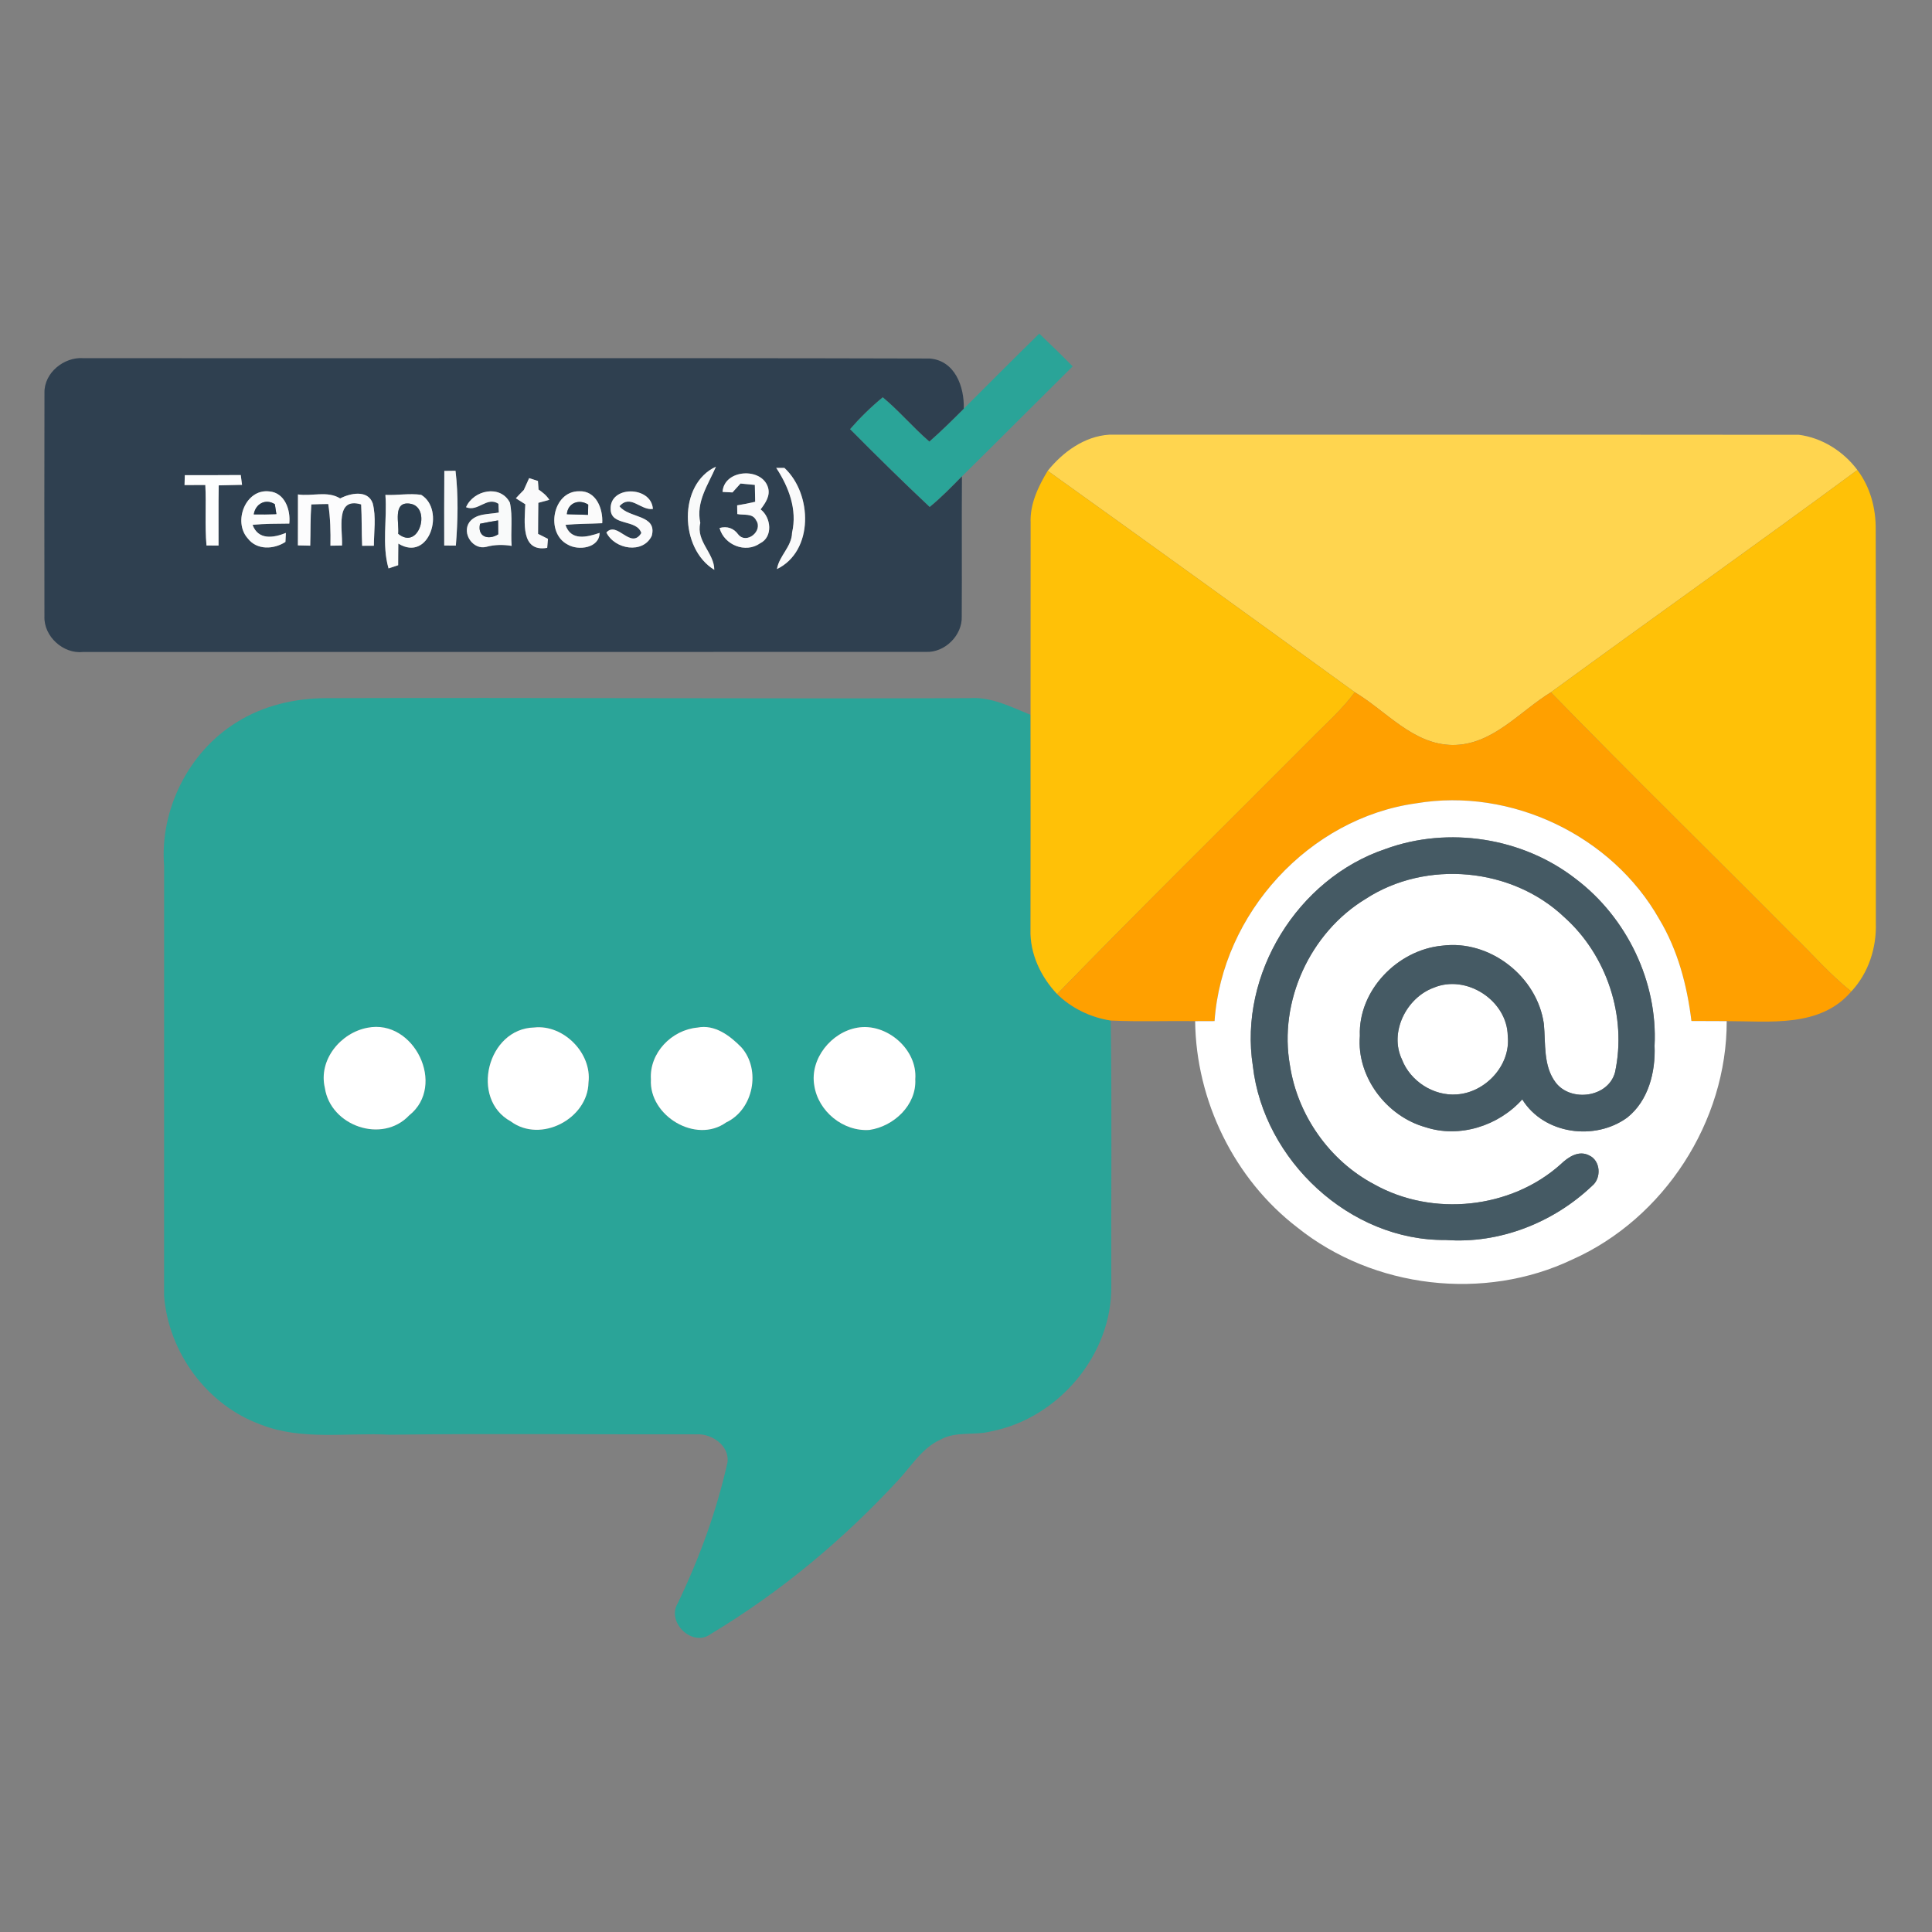 <?xml version="1.0" encoding="UTF-8" ?>
<!DOCTYPE svg PUBLIC "-//W3C//DTD SVG 1.1//EN" "http://www.w3.org/Graphics/SVG/1.1/DTD/svg11.dtd">
<svg width="580pt" height="580pt" viewBox="0 0 580 580" version="1.1" xmlns="http://www.w3.org/2000/svg">
<rect x="0" y="0" width="580" height="580" fill="#808080" stroke="none"/>
<g id="#2aa498ff">
<path fill="#2aa498" opacity="1.00" d=" M 289.33 122.69 C 296.88 115.17 304.37 107.61 311.99 100.16 C 315.39 103.38 318.74 106.65 322.02 109.99 C 310.92 120.98 299.91 132.06 288.78 143.01 C 285.66 146.19 282.55 149.39 279.10 152.21 C 270.98 144.57 263.02 136.75 255.18 128.83 C 258.19 125.37 261.47 122.16 265.01 119.25 C 269.97 123.37 274.13 128.34 279.01 132.55 C 282.58 129.40 285.98 126.06 289.33 122.69 Z" />
<path fill="#2aa498" opacity="1.00" d=" M 98.01 209.59 C 162.30 209.39 226.67 209.80 291.00 209.59 C 297.53 209.11 303.51 212.22 309.38 214.60 C 309.40 236.07 309.40 257.54 309.37 279.01 C 309.13 286.25 312.45 293.24 317.36 298.43 C 321.71 302.69 327.43 305.44 333.45 306.37 C 333.84 332.90 333.52 359.45 333.62 385.99 C 333.92 406.63 317.76 425.76 297.63 429.68 C 292.58 431.05 286.99 429.55 282.28 432.21 C 276.71 434.75 273.57 440.23 269.51 444.51 C 253.06 462.32 234.19 478.03 213.40 490.52 C 207.95 494.64 200.00 487.10 203.44 481.35 C 209.95 467.84 215.13 453.65 218.40 439.01 C 219.07 433.98 213.62 430.28 209.01 430.60 C 178.34 430.66 147.63 430.31 116.99 430.71 C 104.12 430.02 90.68 432.53 78.34 427.69 C 62.17 421.86 50.57 406.03 49.26 389.00 C 49.28 346.00 49.26 303.00 49.27 260.00 C 47.92 243.19 56.55 225.80 70.96 216.89 C 79.00 211.81 88.55 209.60 98.01 209.59 M 110.37 308.53 C 102.26 310.03 95.52 318.17 97.53 326.61 C 99.23 338.02 114.74 343.45 122.84 334.84 C 134.12 325.86 124.27 305.80 110.37 308.53 M 160.37 308.46 C 146.32 308.78 141.00 329.93 153.34 336.65 C 162.30 343.31 176.46 335.89 176.67 324.98 C 177.75 316.15 169.14 307.49 160.37 308.46 M 209.37 308.49 C 201.64 309.18 194.90 316.10 195.41 324.04 C 194.78 334.95 208.90 343.49 217.98 336.97 C 226.21 333.11 228.51 321.14 222.57 314.42 C 219.15 310.93 214.58 307.44 209.37 308.49 M 257.37 308.52 C 249.58 309.86 243.08 317.84 244.45 325.85 C 245.61 333.64 253.16 339.79 261.03 339.21 C 268.33 338.14 275.19 331.74 274.77 324.00 C 275.49 315.02 266.12 306.98 257.37 308.52 Z" />
</g>
<g id="#2f4050ff">
<path fill="#2f4050" opacity="1.00" d=" M 13.35 117.93 C 13.21 111.93 19.21 107.11 24.99 107.52 C 109.68 107.62 194.38 107.40 279.06 107.63 C 286.67 108.19 289.54 116.09 289.33 122.69 C 285.98 126.06 282.58 129.40 279.01 132.55 C 274.13 128.34 269.97 123.37 265.01 119.25 C 261.47 122.16 258.19 125.37 255.18 128.83 C 263.02 136.75 270.98 144.57 279.10 152.21 C 282.55 149.39 285.66 146.19 288.78 143.01 C 288.68 157.03 288.81 171.05 288.72 185.07 C 288.94 190.69 283.68 195.93 278.06 195.70 C 193.69 195.74 109.33 195.69 24.96 195.73 C 19.00 196.39 13.12 191.07 13.34 185.06 C 13.32 162.69 13.29 140.31 13.35 117.93 M 214.43 171.06 C 214.46 166.05 208.88 162.51 210.23 157.00 C 208.87 150.61 212.60 145.55 214.93 140.10 C 203.54 145.33 203.99 164.72 214.43 171.06 M 233.03 140.46 C 236.79 146.19 239.39 152.96 237.78 159.92 C 237.70 164.13 233.89 166.85 233.25 170.84 C 244.33 165.45 243.91 148.28 235.49 140.47 C 234.88 140.47 233.65 140.46 233.03 140.46 M 133.39 141.37 C 133.32 148.84 133.36 156.31 133.36 163.78 C 134.52 163.79 135.69 163.80 136.85 163.79 C 137.45 156.34 137.63 148.76 136.75 141.33 C 135.63 141.33 134.51 141.34 133.39 141.37 M 216.92 147.68 C 217.67 147.72 219.15 147.79 219.89 147.83 C 220.69 146.94 221.49 146.04 222.30 145.16 C 223.74 145.28 225.17 145.42 226.61 145.57 C 226.66 147.26 226.69 148.95 226.71 150.64 C 224.92 151.06 223.11 151.42 221.30 151.71 C 221.31 152.58 221.33 153.45 221.34 154.32 C 223.25 154.72 225.94 154.02 226.97 156.16 C 229.22 159.30 224.13 163.55 221.62 160.44 C 220.26 158.57 218.27 157.87 216.01 158.51 C 217.39 163.60 223.80 166.21 228.18 163.11 C 232.12 161.19 231.51 155.33 228.34 152.92 C 229.78 151.02 231.32 148.85 230.56 146.33 C 228.69 140.17 217.34 140.86 216.92 147.68 M 55.48 142.65 C 55.46 143.39 55.42 144.88 55.40 145.62 C 57.48 145.62 59.56 145.61 61.64 145.60 C 61.95 151.65 61.46 157.72 61.99 163.76 C 63.20 163.77 64.40 163.78 65.61 163.78 C 65.64 157.75 65.55 151.73 65.66 145.71 C 67.99 145.63 70.32 145.63 72.66 145.55 C 72.53 144.57 72.41 143.59 72.28 142.61 C 66.68 142.67 61.08 142.64 55.48 142.65 M 157.25 147.09 C 156.44 147.91 155.64 148.74 154.86 149.59 C 155.80 150.19 156.75 150.79 157.70 151.38 C 157.52 156.48 156.19 165.86 164.27 164.47 C 164.35 163.57 164.43 162.67 164.50 161.77 C 163.50 161.27 162.51 160.77 161.53 160.27 C 161.55 157.16 161.56 154.05 161.61 150.95 C 162.43 150.73 164.08 150.28 164.91 150.05 C 164.10 148.76 162.92 147.81 161.68 146.97 C 161.63 146.33 161.54 145.04 161.49 144.39 C 160.83 144.18 159.51 143.75 158.85 143.54 C 158.30 144.72 157.77 145.90 157.25 147.09 M 74.38 161.63 C 77.09 165.21 82.21 164.96 85.69 162.69 C 85.72 162.02 85.79 160.67 85.83 159.99 C 82.13 161.47 77.54 162.23 75.82 157.56 C 79.48 157.19 83.17 157.23 86.85 157.18 C 87.28 153.10 85.52 147.89 80.82 147.52 C 73.69 146.68 69.89 156.65 74.38 161.63 M 139.91 152.27 C 143.51 153.76 146.16 148.94 149.63 151.23 C 149.66 151.89 149.72 153.21 149.75 153.87 C 146.71 154.45 142.94 154.03 140.87 156.82 C 138.60 160.19 142.03 165.18 145.98 164.17 C 148.48 163.49 151.06 163.46 153.60 163.88 C 153.25 159.57 153.99 155.12 153.07 150.89 C 150.23 145.38 142.13 147.10 139.91 152.27 M 170.40 163.47 C 173.61 165.41 179.96 164.55 180.00 159.98 C 176.26 161.24 171.38 162.51 169.76 157.56 C 173.42 157.21 177.11 157.26 180.79 157.07 C 181.08 152.78 178.97 147.25 173.87 147.48 C 165.87 147.40 163.64 159.99 170.40 163.47 M 183.32 152.91 C 183.43 158.02 191.17 155.76 192.53 160.02 C 189.33 165.17 185.33 156.24 182.04 159.86 C 184.56 164.97 193.06 166.36 195.66 160.86 C 197.38 154.42 188.74 155.63 185.97 151.96 C 189.33 148.24 192.27 153.29 196.00 152.79 C 195.56 145.83 182.95 145.67 183.32 152.91 M 89.45 148.43 C 89.44 153.53 89.46 158.63 89.43 163.73 C 90.66 163.76 91.89 163.79 93.13 163.81 C 93.26 159.68 93.15 155.55 93.46 151.43 C 95.15 151.36 96.84 151.32 98.54 151.30 C 99.19 155.44 99.27 159.64 99.20 163.82 C 100.35 163.81 101.51 163.79 102.67 163.77 C 102.93 159.11 100.46 149.08 108.42 151.43 C 108.65 155.56 108.53 159.71 108.72 163.85 C 109.60 163.85 111.36 163.84 112.24 163.83 C 112.25 159.61 112.97 155.21 111.89 151.09 C 110.43 146.95 105.16 148.05 102.12 149.63 C 98.25 147.26 93.67 149.07 89.45 148.43 M 115.70 148.57 C 116.26 155.89 114.59 163.54 116.64 170.64 C 117.37 170.40 118.81 169.92 119.53 169.68 C 119.55 167.52 119.54 165.35 119.58 163.19 C 128.94 168.93 133.77 152.99 126.44 148.55 C 122.88 148.04 119.28 148.74 115.70 148.57 Z" />
</g>
<g id="#ffd54fff">
<path fill="#ffd54f" opacity="1.00" d=" M 314.53 141.34 C 319.08 135.70 325.53 130.98 332.96 130.50 C 401.98 130.52 471.01 130.46 540.04 130.53 C 546.98 131.41 553.43 135.50 557.60 141.10 C 527.10 163.58 496.17 185.49 465.57 207.84 C 456.10 213.64 447.99 223.77 436.00 223.65 C 424.17 223.49 416.19 213.47 406.72 207.81 C 376.06 185.56 345.34 163.39 314.53 141.34 Z" />
</g>
<g id="#f9fafaff">
<path fill="#f9fafa" opacity="1.00" d=" M 214.43 171.06 C 203.99 164.72 203.54 145.33 214.93 140.10 C 212.60 145.55 208.87 150.61 210.23 157.00 C 208.88 162.51 214.46 166.05 214.43 171.06 Z" />
<path fill="#f9fafa" opacity="1.00" d=" M 139.91 152.27 C 142.13 147.10 150.23 145.38 153.07 150.89 C 153.99 155.12 153.25 159.57 153.60 163.88 C 151.06 163.46 148.48 163.49 145.98 164.17 C 142.03 165.18 138.60 160.19 140.87 156.82 C 142.94 154.03 146.71 154.45 149.75 153.87 C 149.72 153.21 149.66 151.89 149.63 151.23 C 146.16 148.94 143.51 153.76 139.91 152.27 M 144.12 157.23 C 143.22 161.14 146.60 162.28 149.57 160.40 C 149.56 159.01 149.55 157.62 149.53 156.23 C 147.72 156.54 145.91 156.85 144.12 157.23 Z" />
</g>
<g id="#fafafbff">
<path fill="#fafafb" opacity="1.00" d=" M 233.03 140.46 C 233.65 140.46 234.88 140.47 235.49 140.47 C 243.91 148.28 244.33 165.45 233.25 170.84 C 233.89 166.85 237.70 164.13 237.78 159.92 C 239.39 152.96 236.79 146.19 233.03 140.46 Z" />
<path fill="#fafafb" opacity="1.00" d=" M 157.25 147.09 C 157.77 145.90 158.30 144.72 158.85 143.54 C 159.51 143.75 160.83 144.18 161.49 144.39 C 161.54 145.04 161.63 146.33 161.68 146.97 C 162.92 147.81 164.10 148.76 164.91 150.05 C 164.08 150.28 162.43 150.73 161.61 150.95 C 161.56 154.05 161.55 157.16 161.53 160.27 C 162.51 160.77 163.50 161.27 164.50 161.77 C 164.43 162.67 164.35 163.57 164.27 164.47 C 156.19 165.86 157.52 156.48 157.70 151.38 C 156.75 150.79 155.80 150.19 154.86 149.59 C 155.64 148.74 156.44 147.91 157.25 147.09 Z" />
</g>
<g id="#f7f8f8ff">
<path fill="#f7f8f8" opacity="1.00" d=" M 133.39 141.37 C 134.51 141.34 135.63 141.33 136.75 141.33 C 137.63 148.76 137.45 156.34 136.85 163.79 C 135.69 163.80 134.52 163.79 133.36 163.78 C 133.36 156.31 133.32 148.84 133.39 141.37 Z" />
</g>
<g id="#ffc107ff">
<path fill="#ffc107" opacity="1.00" d=" M 557.60 141.10 C 561.48 146.24 563.17 152.60 563.10 159.00 C 563.21 198.33 563.12 237.67 563.14 277.01 C 563.38 284.54 560.96 292.10 555.77 297.65 C 549.39 292.60 544.08 286.39 538.22 280.78 C 514.05 256.42 489.51 232.42 465.57 207.84 C 496.17 185.49 527.10 163.58 557.60 141.10 Z" />
<path fill="#ffc107" opacity="1.00" d=" M 309.40 156.97 C 309.16 151.32 311.68 146.06 314.53 141.34 C 345.34 163.39 376.06 185.56 406.72 207.81 C 402.81 213.14 397.79 217.48 393.19 222.19 C 367.90 247.59 342.36 272.74 317.36 298.43 C 312.45 293.24 309.13 286.25 309.37 279.01 C 309.40 257.54 309.40 236.07 309.38 214.60 C 309.41 195.39 309.37 176.18 309.40 156.97 Z" />
</g>
<g id="#fbfbfcff">
<path fill="#fbfbfc" opacity="1.00" d=" M 216.92 147.68 C 217.34 140.86 228.69 140.17 230.56 146.33 C 231.32 148.85 229.78 151.02 228.34 152.92 C 231.51 155.33 232.12 161.19 228.18 163.11 C 223.80 166.21 217.39 163.60 216.01 158.51 C 218.27 157.87 220.26 158.57 221.62 160.44 C 224.13 163.55 229.22 159.30 226.97 156.16 C 225.94 154.02 223.25 154.72 221.34 154.32 C 221.33 153.45 221.31 152.58 221.30 151.71 C 223.11 151.42 224.92 151.06 226.71 150.64 C 226.69 148.95 226.66 147.26 226.61 145.57 C 225.17 145.42 223.74 145.28 222.30 145.16 C 221.49 146.04 220.69 146.94 219.89 147.83 C 219.15 147.79 217.67 147.72 216.92 147.68 Z" />
<path fill="#fbfbfc" opacity="1.00" d=" M 183.32 152.91 C 182.95 145.67 195.56 145.83 196.00 152.79 C 192.27 153.29 189.33 148.24 185.97 151.96 C 188.74 155.63 197.38 154.42 195.66 160.86 C 193.06 166.36 184.56 164.97 182.04 159.86 C 185.33 156.24 189.33 165.17 192.53 160.02 C 191.17 155.76 183.43 158.02 183.32 152.91 Z" />
</g>
<g id="#fdfefeff">
<path fill="#fdfefe" opacity="1.00" d=" M 55.48 142.65 C 61.08 142.64 66.68 142.67 72.28 142.61 C 72.41 143.59 72.53 144.57 72.66 145.55 C 70.32 145.63 67.99 145.63 65.66 145.71 C 65.55 151.73 65.64 157.75 65.61 163.78 C 64.40 163.78 63.20 163.77 61.99 163.76 C 61.46 157.72 61.95 151.65 61.64 145.60 C 59.56 145.61 57.48 145.62 55.40 145.62 C 55.42 144.88 55.46 143.39 55.48 142.65 Z" />
</g>
<g id="#fbfcfcff">
<path fill="#fbfcfc" opacity="1.00" d=" M 74.38 161.63 C 69.89 156.65 73.69 146.68 80.82 147.52 C 85.52 147.89 87.28 153.10 86.85 157.18 C 83.17 157.23 79.48 157.19 75.82 157.56 C 77.54 162.23 82.13 161.47 85.83 159.99 C 85.79 160.67 85.72 162.02 85.69 162.69 C 82.21 164.96 77.09 165.21 74.38 161.63 M 76.19 154.42 C 78.45 154.45 80.71 154.44 82.97 154.34 C 82.86 153.60 82.63 152.11 82.51 151.37 C 79.73 149.59 76.68 151.24 76.19 154.42 Z" />
<path fill="#fbfcfc" opacity="1.00" d=" M 115.70 148.57 C 119.28 148.74 122.88 148.04 126.44 148.55 C 133.77 152.99 128.94 168.93 119.58 163.19 C 119.54 165.35 119.55 167.52 119.53 169.68 C 118.81 169.92 117.37 170.40 116.64 170.64 C 114.59 163.54 116.26 155.89 115.70 148.57 M 119.55 160.24 C 125.91 165.47 129.64 151.99 122.95 151.19 C 117.80 150.56 119.91 157.17 119.55 160.24 Z" />
</g>
<g id="#fbfbfbff">
<path fill="#fbfbfb" opacity="1.00" d=" M 170.40 163.47 C 163.64 159.99 165.87 147.40 173.87 147.48 C 178.97 147.25 181.08 152.78 180.79 157.07 C 177.11 157.26 173.42 157.21 169.76 157.56 C 171.38 162.51 176.26 161.24 180.00 159.98 C 179.96 164.55 173.61 165.41 170.40 163.47 M 170.18 154.37 C 172.29 154.45 174.40 154.50 176.52 154.56 C 176.55 153.53 176.58 152.51 176.59 151.49 C 173.88 149.74 170.46 150.92 170.18 154.37 Z" />
</g>
<g id="#fcfcfdff">
<path fill="#fcfcfd" opacity="1.00" d=" M 89.45 148.43 C 93.67 149.07 98.25 147.26 102.12 149.63 C 105.16 148.05 110.43 146.95 111.89 151.09 C 112.97 155.21 112.25 159.61 112.24 163.83 C 111.36 163.84 109.60 163.85 108.72 163.85 C 108.53 159.71 108.65 155.56 108.42 151.43 C 100.46 149.08 102.93 159.11 102.67 163.77 C 101.51 163.79 100.35 163.81 99.20 163.82 C 99.27 159.64 99.19 155.44 98.54 151.30 C 96.84 151.32 95.15 151.36 93.46 151.43 C 93.15 155.55 93.26 159.68 93.13 163.81 C 91.89 163.79 90.66 163.76 89.43 163.73 C 89.46 158.63 89.44 153.53 89.45 148.43 Z" />
</g>
<g id="#253748ff">
<path fill="#253748" opacity="1.00" d=" M 76.19 154.42 C 76.68 151.24 79.73 149.59 82.51 151.37 C 82.63 152.11 82.86 153.60 82.97 154.34 C 80.71 154.44 78.45 154.45 76.19 154.42 Z" />
<path fill="#253748" opacity="1.00" d=" M 170.18 154.37 C 170.46 150.92 173.88 149.74 176.59 151.49 C 176.58 152.51 176.55 153.53 176.52 154.56 C 174.40 154.50 172.29 154.45 170.18 154.37 Z" />
<path fill="#253748" opacity="1.00" d=" M 144.12 157.23 C 145.91 156.85 147.72 156.54 149.53 156.23 C 149.55 157.62 149.56 159.01 149.57 160.40 C 146.60 162.28 143.22 161.14 144.12 157.23 Z" />
</g>
<g id="#2b3d4dff">
<path fill="#2b3d4d" opacity="1.00" d=" M 119.55 160.24 C 119.91 157.17 117.80 150.56 122.95 151.19 C 129.64 151.99 125.91 165.47 119.55 160.24 Z" />
</g>
<g id="#ffa000ff">
<path fill="#ffa000" opacity="1.00" d=" M 406.72 207.81 C 416.19 213.47 424.17 223.49 436.00 223.65 C 447.99 223.77 456.10 213.64 465.57 207.84 C 489.51 232.42 514.05 256.42 538.22 280.78 C 544.08 286.39 549.39 292.60 555.77 297.65 C 546.41 308.61 531.20 306.54 518.37 306.55 C 514.84 306.55 511.31 306.54 507.78 306.51 C 506.48 295.83 503.69 285.22 498.12 275.94 C 483.93 250.83 453.62 236.36 425.17 241.16 C 393.00 245.59 366.87 274.26 364.62 306.54 C 362.68 306.54 360.73 306.55 358.79 306.56 C 350.34 306.42 341.88 306.79 333.45 306.37 C 327.43 305.44 321.71 302.69 317.36 298.43 C 342.36 272.74 367.90 247.59 393.19 222.19 C 397.79 217.48 402.81 213.14 406.72 207.81 Z" />
</g>
<g id="#ffffffff">
<path fill="#ffffff" opacity="1.00" d=" M 364.62 306.54 C 366.87 274.26 393.00 245.59 425.17 241.16 C 453.62 236.36 483.93 250.83 498.12 275.94 C 503.69 285.22 506.48 295.83 507.78 306.51 C 511.31 306.54 514.84 306.55 518.37 306.55 C 518.45 336.69 499.57 365.82 472.05 378.10 C 445.61 390.72 412.34 386.83 389.48 368.50 C 370.50 353.96 359.06 330.42 358.79 306.56 C 360.73 306.55 362.68 306.54 364.62 306.54 M 415.88 254.89 C 389.53 263.77 371.82 292.48 376.12 320.04 C 379.34 348.31 405.26 372.57 433.99 372.25 C 450.14 373.46 466.34 367.07 477.99 355.98 C 480.82 353.68 480.53 348.41 477.06 346.86 C 473.93 345.22 470.73 347.39 468.52 349.53 C 453.54 362.96 430.05 365.35 412.55 355.55 C 399.16 348.48 389.55 334.83 387.26 319.88 C 383.80 300.66 393.27 280.00 409.94 269.88 C 428.11 258.03 453.92 260.41 469.63 275.36 C 482.41 286.78 488.46 305.17 484.84 321.91 C 482.82 329.49 471.55 330.96 467.01 324.96 C 463.23 319.93 464.05 313.28 463.48 307.38 C 461.50 293.17 447.27 282.04 432.97 283.90 C 419.58 285.14 407.70 297.32 408.24 311.00 C 407.23 323.27 416.24 335.13 427.94 338.39 C 438.17 341.76 449.90 337.98 456.99 330.05 C 463.49 340.55 478.82 342.60 488.53 335.49 C 494.87 330.44 497.05 321.78 496.71 313.98 C 497.71 294.75 488.40 275.49 473.11 263.89 C 457.18 251.46 434.86 247.94 415.88 254.89 Z" />
<path fill="#ffffff" opacity="1.00" d=" M 430.35 296.54 C 440.21 292.35 452.49 300.37 452.64 311.03 C 453.56 319.80 445.97 327.97 437.35 328.55 C 430.38 329.09 423.38 324.59 420.88 318.07 C 417.00 309.93 422.17 299.58 430.35 296.54 Z" />
<path fill="#ffffff" opacity="1.00" d=" M 110.37 308.53 C 124.27 305.80 134.12 325.86 122.84 334.84 C 114.74 343.45 99.23 338.02 97.53 326.61 C 95.52 318.17 102.26 310.03 110.37 308.53 Z" />
<path fill="#ffffff" opacity="1.00" d=" M 160.37 308.46 C 169.14 307.49 177.75 316.15 176.67 324.98 C 176.46 335.89 162.30 343.31 153.34 336.65 C 141.00 329.93 146.32 308.78 160.37 308.46 Z" />
<path fill="#ffffff" opacity="1.00" d=" M 209.37 308.49 C 214.58 307.44 219.15 310.93 222.57 314.42 C 228.51 321.14 226.21 333.11 217.98 336.97 C 208.90 343.49 194.78 334.95 195.41 324.04 C 194.90 316.10 201.64 309.18 209.37 308.49 Z" />
<path fill="#ffffff" opacity="1.00" d=" M 257.37 308.52 C 266.12 306.98 275.49 315.02 274.77 324.00 C 275.19 331.74 268.33 338.14 261.03 339.21 C 253.16 339.79 245.61 333.64 244.45 325.85 C 243.08 317.84 249.58 309.86 257.37 308.52 Z" />
</g>
<g id="#455a64ff">
<path fill="#455a64" opacity="1.00" d=" M 415.88 254.89 C 434.86 247.94 457.18 251.46 473.11 263.89 C 488.40 275.49 497.71 294.75 496.71 313.98 C 497.05 321.78 494.87 330.44 488.53 335.49 C 478.82 342.60 463.49 340.55 456.99 330.05 C 449.90 337.98 438.17 341.76 427.94 338.39 C 416.24 335.13 407.23 323.27 408.24 311.00 C 407.70 297.32 419.58 285.14 432.97 283.90 C 447.27 282.04 461.50 293.17 463.48 307.38 C 464.05 313.28 463.23 319.93 467.01 324.96 C 471.55 330.96 482.82 329.49 484.84 321.91 C 488.46 305.17 482.41 286.78 469.63 275.36 C 453.92 260.41 428.11 258.03 409.94 269.88 C 393.27 280.00 383.80 300.66 387.26 319.88 C 389.55 334.83 399.16 348.48 412.55 355.55 C 430.05 365.35 453.54 362.96 468.52 349.53 C 470.73 347.39 473.93 345.22 477.06 346.86 C 480.53 348.41 480.82 353.68 477.99 355.98 C 466.34 367.07 450.14 373.46 433.99 372.25 C 405.26 372.57 379.34 348.31 376.12 320.04 C 371.82 292.48 389.53 263.77 415.88 254.89 M 430.35 296.54 C 422.17 299.58 417.00 309.93 420.88 318.07 C 423.38 324.59 430.38 329.09 437.35 328.55 C 445.97 327.97 453.56 319.80 452.64 311.03 C 452.49 300.37 440.21 292.35 430.35 296.54 Z" />
</g>
</svg>
